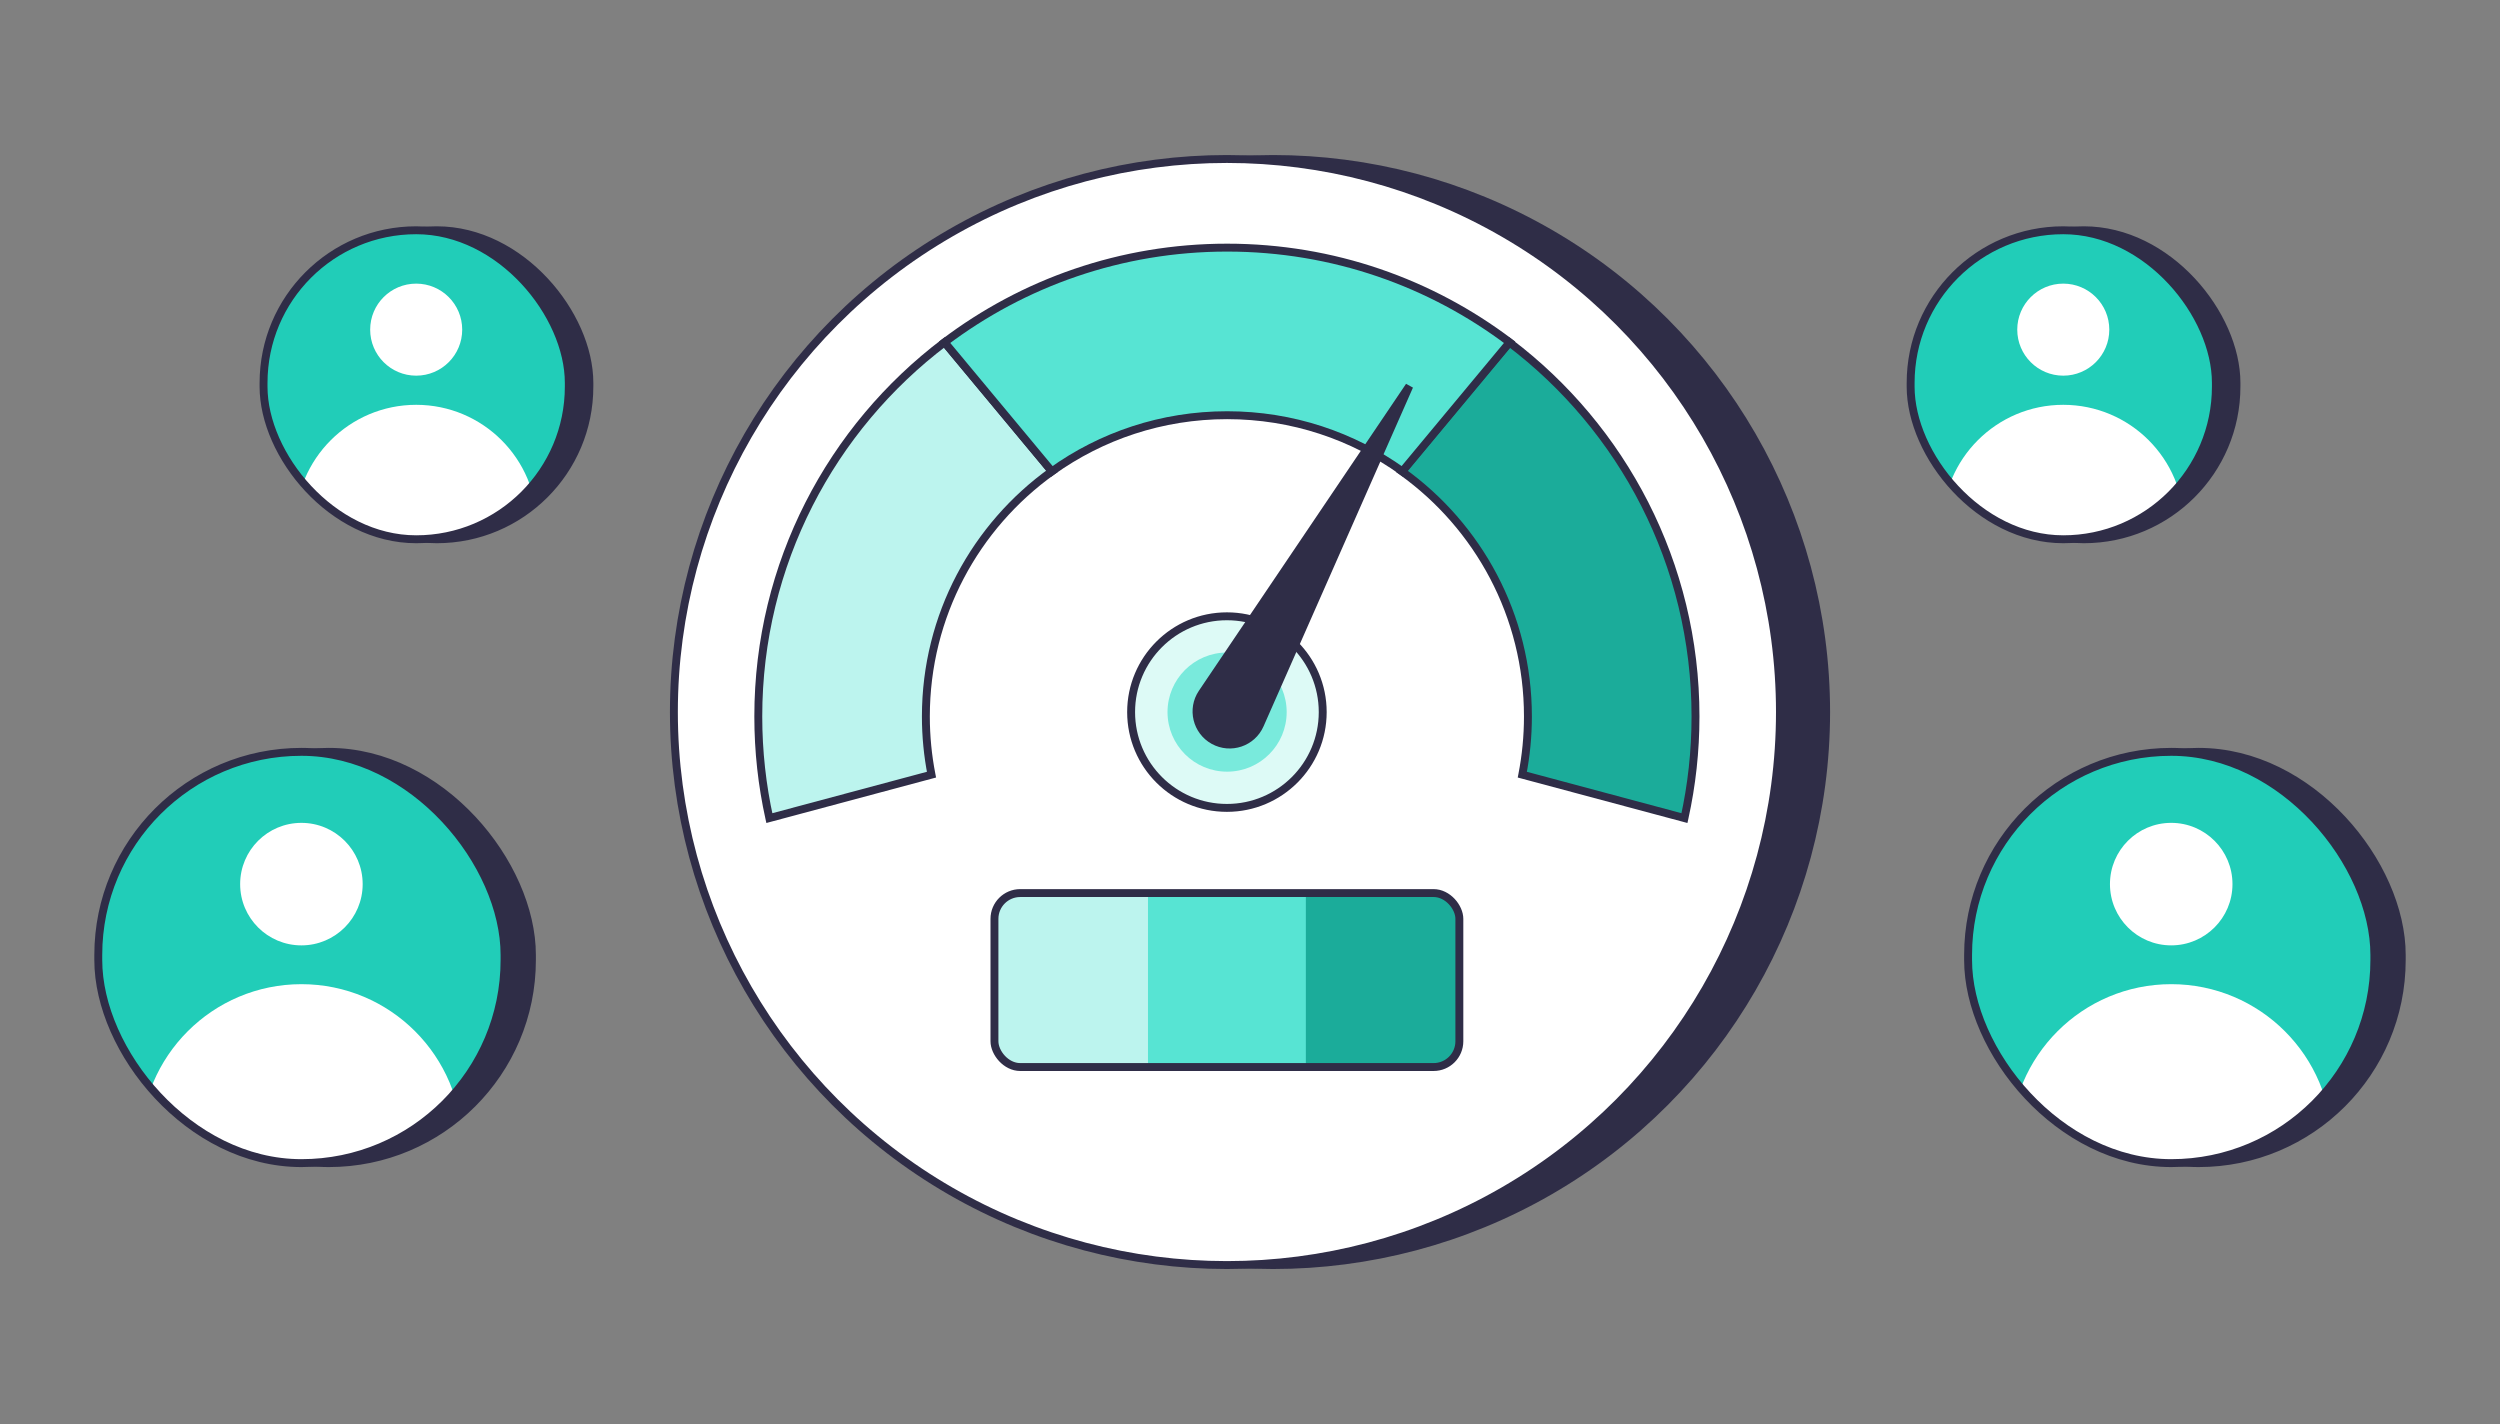 <svg width="316" height="180" viewBox="0 0 316 180" fill="none" xmlns="http://www.w3.org/2000/svg">
<rect x="0" y="0" width="316" height="180" fill="#808080" stroke="none"/>
<circle cx="160.919" cy="90" r="69.903" fill="#2F2D47" stroke="#2F2D47"/>
<circle cx="155.083" cy="90" r="69.903" fill="white" stroke="#2F2D47"/>
<path fill-rule="evenodd" clip-rule="evenodd" d="M119.394 43.266C105.09 54.084 95.848 71.242 95.848 90.559C95.848 94.971 96.33 99.271 97.245 103.408L117.74 97.916C117.274 95.536 117.03 93.076 117.03 90.559C117.03 77.79 123.315 66.49 132.96 59.582L119.394 43.266Z" fill="#BCF4EE"/>
<path d="M119.394 43.266L119.779 42.947L119.473 42.579L119.093 42.867L119.394 43.266ZM97.245 103.408L96.756 103.516L96.869 104.026L97.374 103.891L97.245 103.408ZM117.74 97.916L117.87 98.399L118.321 98.278L118.231 97.82L117.74 97.916ZM132.96 59.582L133.251 59.989L133.688 59.676L133.344 59.262L132.96 59.582ZM96.348 90.559C96.348 71.406 105.511 54.393 119.696 43.665L119.093 42.867C104.669 53.776 95.348 71.079 95.348 90.559H96.348ZM97.733 103.3C96.826 99.198 96.348 94.935 96.348 90.559H95.348C95.348 95.008 95.834 99.344 96.756 103.516L97.733 103.3ZM117.611 97.433L97.115 102.925L97.374 103.891L117.87 98.399L117.611 97.433ZM118.231 97.82C117.771 95.471 117.53 93.043 117.53 90.559H116.53C116.53 93.108 116.777 95.6 117.25 98.012L118.231 97.82ZM117.53 90.559C117.53 77.958 123.731 66.806 133.251 59.989L132.669 59.175C122.898 66.173 116.53 77.622 116.53 90.559H117.53ZM119.01 43.586L132.575 59.902L133.344 59.262L119.779 42.947L119.01 43.586Z" fill="#2F2D47"/>
<path fill-rule="evenodd" clip-rule="evenodd" d="M190.766 43.266C205.07 54.084 214.312 71.242 214.312 90.559C214.312 94.971 213.83 99.271 212.916 103.408L192.42 97.916C192.886 95.535 193.13 93.076 193.13 90.558C193.13 77.79 186.845 66.49 177.201 59.582L190.766 43.266Z" fill="#1BAC9A"/>
<path d="M190.766 43.266L190.382 42.947L190.687 42.579L191.068 42.867L190.766 43.266ZM212.916 103.408L213.404 103.516L213.291 104.026L212.786 103.891L212.916 103.408ZM192.42 97.916L192.291 98.399L191.84 98.278L191.929 97.82L192.42 97.916ZM177.201 59.582L176.909 59.989L176.473 59.676L176.816 59.262L177.201 59.582ZM213.812 90.559C213.812 71.406 204.649 54.393 190.464 43.665L191.068 42.867C205.491 53.776 214.812 71.079 214.812 90.559H213.812ZM212.427 103.3C213.334 99.198 213.812 94.935 213.812 90.559H214.812C214.812 95.008 214.326 99.343 213.404 103.516L212.427 103.3ZM192.549 97.433L213.045 102.925L212.786 103.891L192.291 98.399L192.549 97.433ZM191.929 97.82C192.389 95.471 192.63 93.043 192.63 90.558H193.63C193.63 93.108 193.383 95.6 192.911 98.012L191.929 97.82ZM192.63 90.558C192.63 77.958 186.429 66.806 176.909 59.989L177.492 59.175C187.262 66.173 193.63 77.622 193.63 90.558H192.63ZM191.151 43.586L177.585 59.902L176.816 59.262L190.382 42.947L191.151 43.586Z" fill="#2F2D47"/>
<path fill-rule="evenodd" clip-rule="evenodd" d="M119.395 43.266L132.96 59.582C139.2 55.112 146.846 52.482 155.107 52.482C163.368 52.482 171.014 55.112 177.254 59.582L190.819 43.266C180.889 35.755 168.518 31.3 155.107 31.3C141.696 31.3 129.325 35.755 119.395 43.266Z" fill="#57E4D3"/>
<path d="M132.96 59.582L132.575 59.901L132.873 60.259L133.251 59.988L132.96 59.582ZM119.395 43.266L119.093 42.867L118.675 43.183L119.01 43.586L119.395 43.266ZM177.254 59.582L176.963 59.988L177.341 60.259L177.639 59.901L177.254 59.582ZM190.819 43.266L191.204 43.586L191.539 43.183L191.121 42.867L190.819 43.266ZM133.344 59.262L119.779 42.946L119.01 43.586L132.575 59.901L133.344 59.262ZM133.251 59.988C139.409 55.578 146.954 52.982 155.107 52.982V51.982C146.738 51.982 138.991 54.647 132.669 59.175L133.251 59.988ZM155.107 52.982C163.26 52.982 170.805 55.578 176.963 59.988L177.545 59.175C171.223 54.647 163.476 51.982 155.107 51.982V52.982ZM190.435 42.946L176.87 59.262L177.639 59.901L191.204 43.586L190.435 42.946ZM155.107 31.8C168.406 31.8 180.671 36.217 190.518 43.665L191.121 42.867C181.106 35.293 168.631 30.8 155.107 30.8V31.8ZM119.696 43.665C129.543 36.217 141.809 31.8 155.107 31.8V30.8C141.583 30.8 129.108 35.293 119.093 42.867L119.696 43.665Z" fill="#2F2D47"/>
<circle cx="155.082" cy="90.009" r="12.109" fill="#DDFAF6" stroke="#2F2D47"/>
<circle cx="155.105" cy="90.008" r="7.531" fill="#79EADC"/>
<path d="M178.14 48.793L159.251 91.615C158.26 93.863 155.553 94.776 153.402 93.588C151.251 92.4 150.582 89.623 151.957 87.586L178.14 48.793Z" fill="#2F2D47" stroke="#2F2D47"/>
<rect x="125.699" y="112.884" width="58.764" height="21.99" rx="3.258" fill="#57E4D3"/>
<path d="M125.699 116.142C125.699 114.343 127.158 112.884 128.957 112.884H145.105V134.874H128.957C127.158 134.874 125.699 133.416 125.699 131.617V116.142Z" fill="#BCF4EE"/>
<path d="M184.465 116.142C184.465 114.343 183.006 112.884 181.207 112.884H165.059V134.874H181.207C183.006 134.874 184.465 133.416 184.465 131.617V116.142Z" fill="#1BAC9A"/>
<rect x="125.699" y="112.884" width="58.764" height="21.99" rx="3.258" stroke="#2F2D47"/>
<g clip-path="url(#clip0_4135_47923)">
<rect x="252.227" y="95.034" width="51.353" height="51.984" rx="25.677" fill="white"/>
<rect width="59.966" height="60.703" rx="28.215" transform="matrix(-1 0 0 1 307.887 90.675)" fill="#2F2D47"/>
</g>
<rect x="252.227" y="95.034" width="51.353" height="51.984" rx="25.677" stroke="#2F2D47"/>
<g clip-path="url(#clip1_4135_47923)">
<rect width="59.966" height="60.703" rx="28.215" transform="matrix(-1 0 0 1 304.426 90.675)" fill="#21CDB8"/>
<circle cx="274.442" cy="144.716" r="20.317" fill="white"/>
<circle cx="274.442" cy="111.752" r="7.743" fill="white"/>
</g>
<rect x="248.766" y="95.034" width="51.353" height="51.984" rx="25.677" stroke="#2F2D47"/>
<g clip-path="url(#clip2_4135_47923)">
<rect x="15.883" y="95.034" width="51.353" height="51.984" rx="25.677" fill="white"/>
<rect width="59.966" height="60.703" rx="28.215" transform="matrix(-1 0 0 1 71.543 90.675)" fill="#2F2D47"/>
</g>
<rect x="15.883" y="95.034" width="51.353" height="51.984" rx="25.677" stroke="#2F2D47"/>
<g clip-path="url(#clip3_4135_47923)">
<rect width="59.966" height="60.703" rx="28.215" transform="matrix(-1 0 0 1 68.082 90.675)" fill="#21CDB8"/>
<circle cx="38.098" cy="144.717" r="20.317" fill="white"/>
<circle cx="38.098" cy="111.753" r="7.743" fill="white"/>
</g>
<rect x="12.422" y="95.034" width="51.353" height="51.984" rx="25.677" stroke="#2F2D47"/>
<g clip-path="url(#clip4_4135_47923)">
<rect x="35.914" y="29.105" width="38.584" height="39.058" rx="19.292" fill="white"/>
<rect width="45.055" height="45.608" rx="21.199" transform="matrix(-1 0 0 1 77.734 25.83)" fill="#2F2D47"/>
</g>
<rect x="35.914" y="29.105" width="38.584" height="39.058" rx="19.292" stroke="#2F2D47"/>
<g clip-path="url(#clip5_4135_47923)">
<rect width="45.055" height="45.608" rx="21.199" transform="matrix(-1 0 0 1 75.133 25.83)" fill="#21CDB8"/>
<circle cx="52.605" cy="66.434" r="15.265" fill="white"/>
<circle cx="52.606" cy="41.667" r="5.817" fill="white"/>
</g>
<rect x="33.312" y="29.105" width="38.584" height="39.058" rx="19.292" stroke="#2F2D47"/>
<g clip-path="url(#clip6_4135_47923)">
<rect x="244.105" y="29.105" width="38.584" height="39.058" rx="19.292" fill="white"/>
<rect width="45.055" height="45.608" rx="21.199" transform="matrix(-1 0 0 1 285.926 25.83)" fill="#2F2D47"/>
</g>
<rect x="244.105" y="29.105" width="38.584" height="39.058" rx="19.292" stroke="#2F2D47"/>
<g clip-path="url(#clip7_4135_47923)">
<rect width="45.055" height="45.608" rx="21.199" transform="matrix(-1 0 0 1 283.324 25.83)" fill="#21CDB8"/>
<circle cx="260.796" cy="66.434" r="15.265" fill="white"/>
<circle cx="260.798" cy="41.667" r="5.817" fill="white"/>
</g>
<rect x="241.504" y="29.105" width="38.584" height="39.058" rx="19.292" stroke="#2F2D47"/>
<defs>
<clipPath id="clip0_4135_47923">
<rect x="252.227" y="95.034" width="51.353" height="51.984" rx="25.677" fill="white"/>
</clipPath>
<clipPath id="clip1_4135_47923">
<rect x="248.766" y="95.034" width="51.353" height="51.984" rx="25.677" fill="white"/>
</clipPath>
<clipPath id="clip2_4135_47923">
<rect x="15.883" y="95.034" width="51.353" height="51.984" rx="25.677" fill="white"/>
</clipPath>
<clipPath id="clip3_4135_47923">
<rect x="12.422" y="95.034" width="51.353" height="51.984" rx="25.677" fill="white"/>
</clipPath>
<clipPath id="clip4_4135_47923">
<rect x="35.914" y="29.105" width="38.584" height="39.058" rx="19.292" fill="white"/>
</clipPath>
<clipPath id="clip5_4135_47923">
<rect x="33.312" y="29.105" width="38.584" height="39.058" rx="19.292" fill="white"/>
</clipPath>
<clipPath id="clip6_4135_47923">
<rect x="244.105" y="29.105" width="38.584" height="39.058" rx="19.292" fill="white"/>
</clipPath>
<clipPath id="clip7_4135_47923">
<rect x="241.504" y="29.105" width="38.584" height="39.058" rx="19.292" fill="white"/>
</clipPath>
</defs>
</svg>
